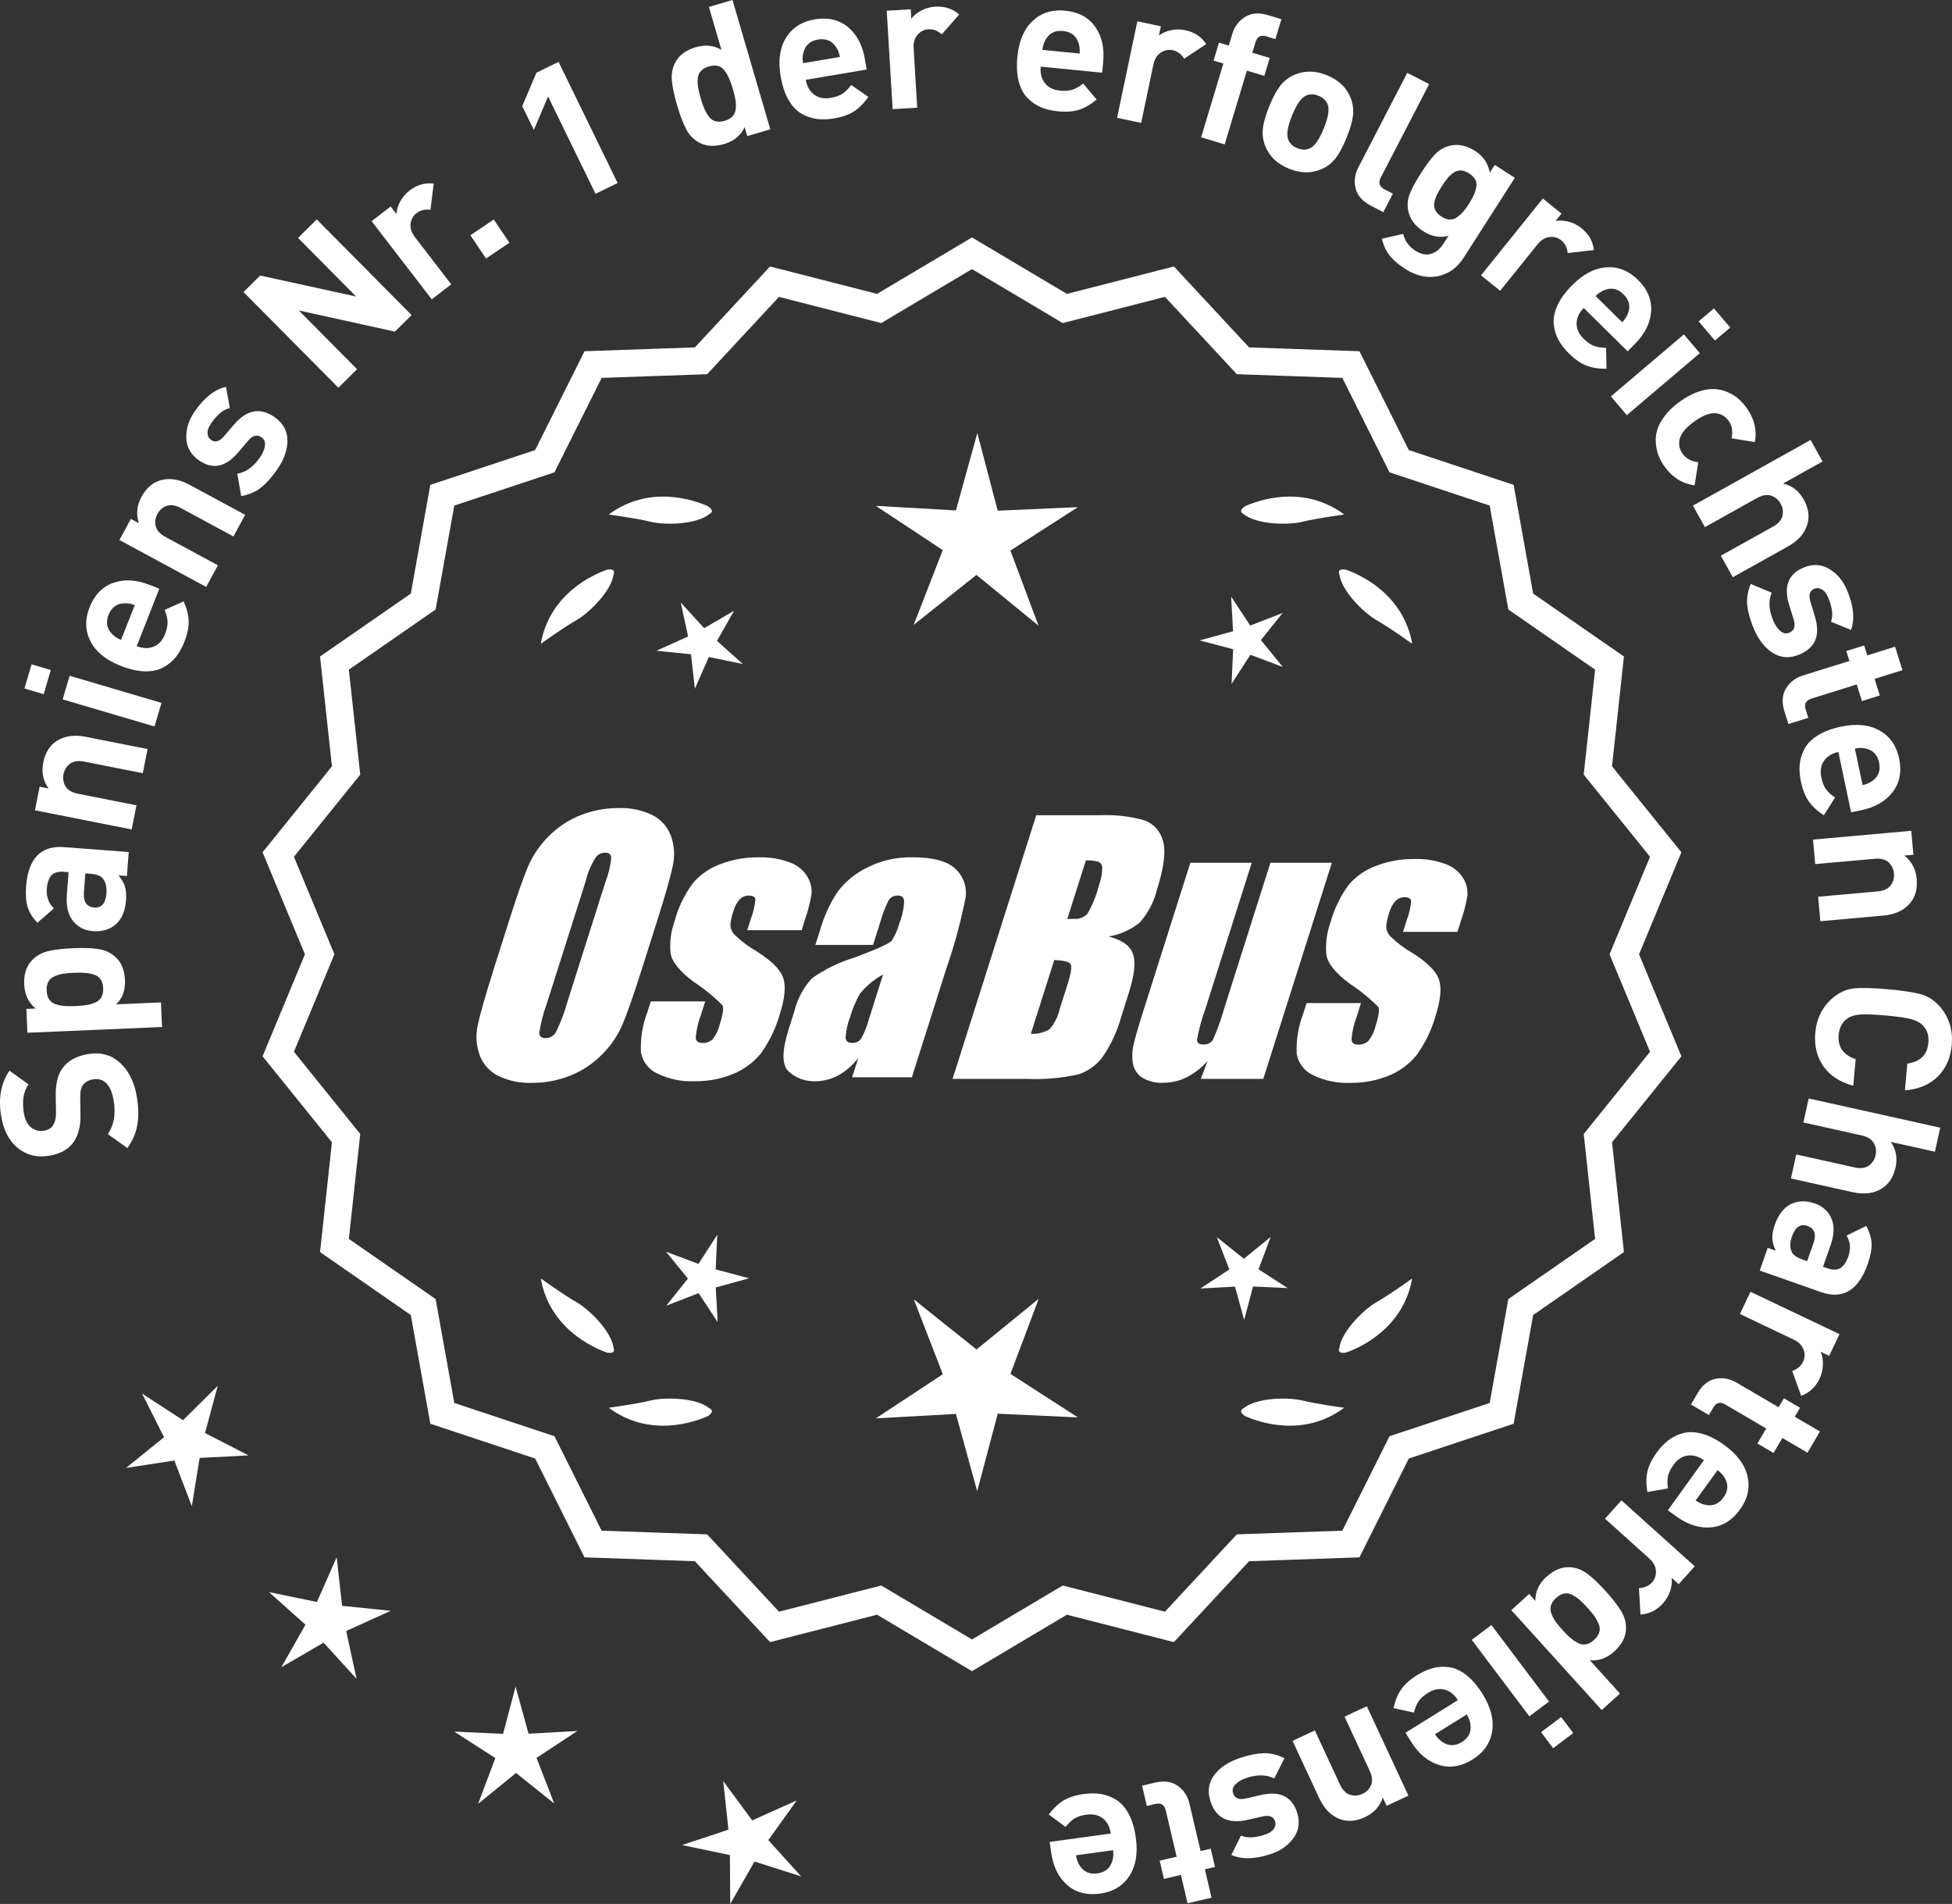 <?xml version="1.0" encoding="UTF-8"?>
<svg xmlns="http://www.w3.org/2000/svg" id="Layer_2" data-name="Layer 2" viewBox="0 0 299.141 291.717">
  <rect x="0" y="0" width="299.141" height="291.717" fill="#333333" stroke="none"/>
  <defs>
    <style>
      .cls-1 {
        stroke: #fff;
        stroke-miterlimit: 10;
        stroke-width: 1.078px;
      }

      .cls-1, .cls-2 {
        fill: #fff;
      }
    </style>
  </defs>
  <g id="Layer_1-2" data-name="Layer 1">
    <g>
      <g>
        <polygon class="cls-2" points="33.366 212.327 28.047 217.6 21.769 213.515 25.14 220.204 19.314 224.912 26.718 223.773 29.395 230.768 30.599 223.375 38.08 222.99 31.421 219.56 33.366 212.327"></polygon>
        <polygon class="cls-2" points="52.426 246.04 51.594 238.596 48.569 245.448 41.232 243.939 46.814 248.933 43.112 255.445 49.586 251.679 54.635 257.213 53.055 249.891 59.877 246.799 52.426 246.04"></polygon>
        <polygon class="cls-2" points="80.999 265.631 79.012 258.409 77.096 265.65 69.614 265.308 75.908 269.367 73.271 276.378 79.076 271.645 84.929 276.321 82.222 269.336 88.477 265.215 80.999 265.631"></polygon>
        <polygon class="cls-2" points="117.741 281.937 122.105 275.849 115.271 278.916 110.83 272.884 111.635 280.331 104.526 282.691 111.857 284.227 111.905 291.717 115.631 285.219 122.769 287.489 117.741 281.937"></polygon>
      </g>
      <path class="cls-1" d="M148.955,255.42l-14.465-8.599-16.302,4.175-11.457-12.326-16.818-.586-7.52-15.055-15.972-5.301-2.974-16.563-13.831-9.586,1.813-16.73-10.57-13.094,6.453-15.542-6.453-15.542,10.57-13.094-1.813-16.73,13.831-9.586,2.974-16.563,15.972-5.301,7.52-15.055,16.818-.586,11.457-12.326,16.302,4.175,14.465-8.599,14.465,8.599,16.302-4.175,11.457,12.326,16.818.586,7.52,15.055,15.972,5.301,2.974,16.563,13.831,9.586-1.813,16.73,10.57,13.094-6.453,15.542,6.453,15.542-10.57,13.094,1.813,16.73-13.831,9.586-2.974,16.563-15.972,5.301-7.52,15.055-16.818.586-11.457,12.326-16.302-4.175-14.465,8.599ZM134.967,243.501l13.988,8.315,13.988-8.315,15.764,4.038,11.079-11.92,16.263-.567,7.272-14.558,15.445-5.126,2.876-16.017,13.375-9.27-1.753-16.179,10.222-12.662-6.24-15.029,6.24-15.029-10.222-12.662,1.753-16.178-13.375-9.27-2.876-16.017-15.445-5.126-7.272-14.558-16.263-.567-11.079-11.92-15.764,4.038-13.988-8.316-13.988,8.316-15.764-4.038-11.079,11.92-16.263.567-7.272,14.558-15.445,5.126-2.876,16.017-13.375,9.27,1.753,16.178-10.222,12.662,6.24,15.029-6.24,15.029,10.222,12.662-1.753,16.179,13.375,9.27,2.876,16.017,15.445,5.126,7.272,14.558,16.263.567,11.079,11.92,15.764-4.038Z"></path>
      <g>
        <polygon class="cls-2" points="109.675 194.494 109.918 189.189 107.04 193.652 102.069 191.782 105.424 195.898 102.109 200.048 107.061 198.129 109.983 202.564 109.689 197.261 114.81 195.853 109.675 194.494"></polygon>
        <polygon class="cls-2" points="159.181 198.993 149.649 206.762 140.043 199.086 144.486 210.552 134.217 217.317 146.495 216.635 149.755 228.491 152.9 216.603 165.184 217.166 154.85 210.502 159.181 198.993"></polygon>
        <polygon class="cls-2" points="192.869 194.477 194.739 189.506 190.623 192.862 186.473 189.546 188.392 194.499 183.957 197.42 189.26 197.126 190.668 202.247 192.027 197.112 197.332 197.355 192.869 194.477"></polygon>
      </g>
      <g>
        <path class="cls-2" d="M190.569,215.77c-.197.099-.32.215-.359.348-.001.002-.003.003-.005.005.001 0.0.002.001.003.001-.063.227.115.505.606.846,2.043.909,8.925,3.375,15.191-1.283,0,0-4.07-.534-6.459-1.115-2.166-.527-6.98-.443-8.977,1.198Z"></path>
        <path class="cls-2" d="M205.233,207.037c0.0.002-0.0.004-0.0.007.001-0.0.002-.001.003-.001.11.208.43.288,1.022.199,2.109-.742,8.805-3.676,10.161-11.365,0,0-3.325,2.407-5.461,3.625-1.936,1.104-5.378,4.471-5.703,7.036-.075.207-.085.376-.022.5Z"></path>
      </g>
      <g>
        <path class="cls-2" d="M108.723,215.77c.197.099.32.215.359.348.001.002.003.003.005.005-.001 0-.002.001-.003.001.063.227-.115.505-.606.846-2.043.909-8.925,3.375-15.191-1.283,0,0,4.07-.534,6.459-1.115,2.166-.527,6.98-.443,8.977,1.198Z"></path>
        <path class="cls-2" d="M94.059,207.037c-0.0.002 0.0.004 0.0.007-.001-0-.002-.001-.003-.001-.11.208-.43.288-1.022.199-2.109-.742-8.805-3.676-10.161-11.365,0,0,3.325,2.407,5.461,3.625,1.936,1.104,5.378,4.471,5.703,7.036.075.207.085.376.022.5Z"></path>
      </g>
      <g>
        <path class="cls-2" d="M108.723,78.754c.197-.099.32-.215.359-.348.001-.002.003-.003.005-.005-.001-0-.002-.001-.003-.001.063-.227-.115-.505-.606-.846-2.043-.909-8.925-3.375-15.191,1.283,0,0,4.07.534,6.459,1.115,2.166.527,6.98.443,8.977-1.198Z"></path>
        <path class="cls-2" d="M94.059,87.487c-0-.002 0-.004 0-.007-.001 0-.002.001-.003.001-.11-.208-.43-.288-1.022-.199-2.109.742-8.805,3.676-10.161,11.365,0,0,3.325-2.407,5.461-3.625,1.936-1.104,5.378-4.471,5.703-7.036.075-.207.085-.376.022-.5Z"></path>
      </g>
      <g>
        <path class="cls-2" d="M190.569,78.754c-.197-.099-.32-.215-.359-.348-.001-.002-.003-.003-.005-.005.001-0.0.002-.001.003-.001-.063-.227.115-.505.606-.846,2.043-.909,8.925-3.375,15.191,1.283,0,0-4.07.534-6.459,1.115-2.166.527-6.98.443-8.977-1.198Z"></path>
        <path class="cls-2" d="M205.233,87.487c0-.002-0-.004-0-.007.001 0.0.002.001.003.001.11-.208.43-.288,1.022-.199,2.109.742,8.805,3.676,10.161,11.365,0,0-3.325-2.407-5.461-3.625-1.936-1.104-5.378-4.471-5.703-7.036-.075-.207-.085-.376-.022-.5Z"></path>
      </g>
      <g id="Group_4" data-name="Group 4">
        <g id="Group_1" data-name="Group 1">
          <path id="Path_1" data-name="Path 1" class="cls-2" d="M98.413,148.314c-1.287,4.058-2.289,6.932-3.006,8.623-.743,1.73-1.811,3.301-3.145,4.628-1.374,1.392-3.018,2.488-4.831,3.221-1.89.759-3.911,1.14-5.947,1.123-1.762.067-3.514-.296-5.104-1.059-1.333-.652-2.362-1.794-2.872-3.188-.534-1.48-.633-3.081-.285-4.615.343-1.661,1.174-4.572,2.493-8.734l2.193-6.911c1.287-4.058,2.289-6.932,3.006-8.623.743-1.73,1.811-3.301,3.145-4.628,1.374-1.392,3.018-2.488,4.831-3.221,1.89-.757,3.911-1.138,5.947-1.12,1.762-.067,3.514.296,5.104,1.059,1.332.654,2.36,1.796,2.872,3.189.534,1.48.633,3.082.285,4.616-.343,1.661-1.173,4.571-2.492,8.731l-2.194,6.909ZM92.822,135.039c.442-1.159.728-2.373.849-3.608-.025-.526-.342-.786-.951-.786-.528.006-1.028.236-1.375.634-.738,1.153-1.278,2.422-1.598,3.754l-5.99,18.863c-.521,1.405-.892,2.861-1.11,4.343,0,.552.337.824.98.824.663-.002,1.272-.367,1.586-.951.708-1.449,1.281-2.96,1.712-4.514l5.891-18.565.005.005Z"></path>
          <path id="Path_2" data-name="Path 2" class="cls-2" d="M122.849,142.521h-8.337l.571-1.795c.36-.932.588-1.91.678-2.904-.032-.406-.374-.609-1.027-.609-.511-.005-1.002.199-1.36.563-.44.48-.76,1.059-.932,1.687-.261.721-.434,1.471-.516,2.234.027.588.273,1.145.692,1.559.987.957,2.09,1.787,3.283,2.47,2.283,1.433,3.65,2.78,4.102,4.039.45,1.262.298,3.1-.469,5.516-.606,2.188-1.593,4.253-2.916,6.099-1.134,1.403-2.607,2.494-4.28,3.17-1.866.76-3.866,1.137-5.881,1.11-1.989.089-3.969-.323-5.758-1.198-1.308-.611-2.234-1.824-2.479-3.246-.096-2.11.247-4.217,1.008-6.188l.507-1.598h8.334l-.665,2.097c-.426,1.113-.691,2.281-.786,3.469.038.533.375.799.995.799.573.035,1.136-.159,1.566-.539.535-.66.914-1.431,1.11-2.258.501-1.579.646-2.568.436-2.968-1.324-1.328-2.782-2.516-4.35-3.545-2.238-1.661-3.445-3.17-3.62-4.527-.144-1.635.068-3.281.622-4.825.569-2.111,1.53-4.096,2.831-5.852,1.142-1.318,2.605-2.319,4.247-2.904,1.841-.694,3.795-1.04,5.763-1.02,1.695-.065,3.385.22,4.965.837,1.093.416,2.01,1.195,2.597,2.206.446.77.652,1.655.589,2.543-.197,1.246-.505,2.473-.919,3.665l-.603,1.927v-.013Z"></path>
          <path id="Path_3" data-name="Path 3" class="cls-2" d="M133.787,144.773h-8.832l.704-2.219c.594-2.102,1.506-4.101,2.703-5.929,1.19-1.558,2.727-2.818,4.489-3.678,2.159-1.102,4.557-1.651,6.981-1.598,3.183,0,5.391.602,6.626,1.807,1.207,1.138,1.77,2.801,1.503,4.439-.732,3.678-1.717,7.301-2.948,10.842l-5.275,16.619h-9.151l.939-2.948c-.833,1.085-1.877,1.991-3.069,2.663-1.084.587-2.299.892-3.532.888-1.495.057-2.952-.476-4.058-1.483-1.059-.989-1.059-3.155,0-6.499l.863-2.723c.457-1.89,1.387-3.633,2.701-5.066,1.961-1.384,4.13-2.445,6.425-3.145,3.5-1.3,5.432-2.171,5.795-2.614.543-.846.947-1.772,1.198-2.745.429-1.076.669-2.218.71-3.376-.029-.466-.43-.82-.895-.792-.018.001-.037.003-.055.005-.549-.041-1.079.21-1.395.66-.559,1.094-1.001,2.244-1.319,3.43l-1.105,3.462ZM135.331,149.312c-1.375.739-2.587,1.749-3.563,2.968-.617,1.087-1.105,2.242-1.452,3.442-.417,1.06-.665,2.179-.735,3.316.057.494.387.748,1.008.748.515.039,1.016-.18,1.337-.584.548-.968.966-2.005,1.243-3.082l2.162-6.809Z"></path>
        </g>
        <g id="Group_3" data-name="Group 3">
          <path id="Path_7" data-name="Path 7" class="cls-2" d="M158.794,124.907h9.778c2.286-.102,4.574.159,6.778.773,1.417.502,2.491,1.676,2.866,3.132.482,1.573.169,4.102-.939,7.589-.458,1.832-1.352,3.527-2.606,4.939-1.376,1.117-3.019,1.855-4.768,2.143,2.092.552,3.341,1.458,3.747,2.732s.191,3.227-.647,5.852l-1.186,3.747c-.599,2.16-1.543,4.209-2.797,6.068-.911,1.247-2.181,2.187-3.64,2.694-2.64.61-5.352.853-8.059.723h-11.338l12.82-40.394h-.012ZM161.565,147.091l-3.594,11.305c1.003.055,2-.187,2.866-.697.763-.878,1.295-1.933,1.548-3.069l1.198-3.766c.552-1.731.712-2.779.481-3.145-.229-.368-1.059-.571-2.505-.622l.005-.007ZM166.409,131.822l-2.847,8.985c.425-.019.755-.025.989-.025.773.074,1.538-.207,2.08-.762.796-1.36,1.394-2.827,1.775-4.356.325-.849.501-1.747.519-2.656.007-.396-.201-.766-.545-.964-.638-.177-1.299-.25-1.96-.218l-.012-.003Z"></path>
          <path id="Path_8" data-name="Path 8" class="cls-2" d="M204.104,132.193l-10.506,33.107h-9.574l1.034-2.752c-.9,1.034-1.989,1.886-3.208,2.511-1.107.552-2.327.839-3.563.837-1.145.071-2.284-.208-3.267-.799-.732-.487-1.233-1.252-1.389-2.118-.163-.914-.146-1.851.051-2.759.197-.957.742-2.86,1.649-5.7l7.089-22.332h9.409l-7.152,22.528c-.542,1.492-.956,3.028-1.236,4.59,0,.481.317.723.97.723.596.053,1.171-.237,1.483-.748.687-1.562,1.264-3.17,1.725-4.812l7.07-22.28h9.409l.005.004Z"></path>
          <path id="Path_9" data-name="Path 9" class="cls-2" d="M223.346,142.775h-8.338l.571-1.795c.36-.932.588-1.91.678-2.904-.032-.406-.374-.609-1.027-.609-.511-.004-1.001.199-1.359.563-.44.48-.76,1.059-.932,1.687-.26.721-.432,1.47-.514,2.231.027.588.273,1.145.692,1.559.986.958,2.089,1.788,3.281,2.472,2.283,1.433,3.65,2.78,4.102,4.039.45,1.262.298,3.1-.469,5.516-.606,2.188-1.593,4.253-2.916,6.099-1.134,1.403-2.607,2.494-4.28,3.17-1.866.76-3.866,1.137-5.881,1.11-1.989.089-3.969-.323-5.758-1.198-1.308-.611-2.234-1.824-2.479-3.246-.096-2.11.247-4.217,1.008-6.188l.507-1.598h8.338l-.665,2.099c-.426,1.113-.691,2.281-.786,3.469.038.533.375.799.995.799.573.035,1.136-.159,1.566-.539.535-.66.914-1.431,1.11-2.258.501-1.579.646-2.568.436-2.968-1.324-1.328-2.782-2.516-4.35-3.545-2.238-1.661-3.445-3.17-3.62-4.527-.144-1.635.068-3.281.622-4.825.569-2.111,1.53-4.096,2.831-5.852,1.142-1.318,2.605-2.319,4.247-2.904,1.841-.694,3.795-1.04,5.763-1.02,1.695-.065,3.385.22,4.965.837,1.096.414,2.016,1.194,2.606,2.206.446.77.652,1.655.589,2.543-.197,1.246-.505,2.473-.919,3.665l-.609,1.921-.007-.009Z"></path>
        </g>
      </g>
      <g>
        <path class="cls-2" d="M13.524,161.498c1.926-.322,3.555.131,4.887,1.358,1.332,1.229,2.184,2.948,2.553,5.16.271,1.621.301,3.057.088,4.308-.212,1.251-.723,2.443-1.533,3.578l-3.004-2.144c.952-1.335,1.252-3.062.897-5.178-.197-1.183-.566-2.047-1.108-2.594-.543-.546-1.224-.751-2.044-.614-.705.118-1.233.423-1.582.912-.283.42-.41,1.068-.381,1.945l.034,2.493c.039,1.758-.303,3.167-1.028,4.229-.791,1.132-2.044,1.841-3.76,2.128-1.85.309-3.449-.08-4.797-1.169-1.348-1.087-2.204-2.719-2.567-4.893-.459-2.746-.034-5.07,1.274-6.976l2.909,2.102c-.773,1.109-1.01,2.579-.703,4.41.169,1.011.54,1.743,1.117,2.195.575.452,1.234.616,1.979.492.61-.102,1.064-.374,1.362-.815.328-.506.48-1.168.462-1.988l-.034-2.494c-.042-1.776.274-3.162.952-4.157.797-1.211,2.14-1.975,4.027-2.29Z"></path>
        <path class="cls-2" d="M11.194,145.278c1.564-.066,2.854-.024,3.866.126s1.871.539,2.575,1.167c.945.83,1.45,2.028,1.518,3.593.066,1.564-.384,2.803-1.351,3.715l6.865-.293.162,3.767-20.63.88-.155-3.65,1.42-.061c-1.103-.901-1.688-2.135-1.755-3.699-.067-1.564.336-2.801,1.205-3.709.648-.685,1.472-1.146,2.467-1.382.996-.235,2.268-.387,3.812-.453ZM13.082,149.059c-.456-.039-1.031-.043-1.727-.014-.696.029-1.27.083-1.721.16-.451.078-.886.208-1.304.39-.418.183-.725.457-.923.823-.197.366-.284.82-.262,1.361.023.541.149.985.377,1.333.228.349.558.596.99.741.431.146.875.238,1.332.277.456.039,1.031.043,1.728.014.695-.03,1.269-.083,1.721-.16.451-.078.891-.208,1.317-.391.428-.182.74-.457.937-.823.198-.366.285-.82.263-1.361-.024-.54-.148-.985-.377-1.333-.228-.349-.562-.596-1.004-.741-.441-.146-.891-.238-1.348-.276Z"></path>
        <path class="cls-2" d="M19.728,130.546l-.278,3.673-1.301-.1c.481.561.812,1.124.992,1.689.18.566.238,1.273.174,2.122-.127,1.677-.667,2.926-1.621,3.745-.931.764-2.09,1.093-3.478.987-1.271-.097-2.284-.618-3.037-1.567-.753-.948-1.063-2.271-.936-3.968l.266-3.499-.753-.057c-.828-.063-1.447.113-1.857.528-.409.415-.651,1.113-.726,2.097-.09,1.176.271,2.173,1.081,2.99l-2.521,2.194c-.754-.794-1.255-1.603-1.503-2.426-.247-.823-.324-1.872-.228-3.144.323-4.28,2.26-6.286,5.807-6.018l9.918.751ZM13.892,133.885l-.811-.062-.217,2.863c-.111,1.484.41,2.271,1.567,2.357,1.138.087,1.764-.632,1.879-2.155.074-.983-.11-1.743-.555-2.281-.298-.41-.92-.651-1.864-.723Z"></path>
        <path class="cls-2" d="M22.615,114.768l-.732,3.697-8.96-1.773c-.931-.185-1.66-.077-2.192.319-.532.397-.864.929-.995,1.592-.135.683-.032,1.31.309,1.879.34.57.975.947,1.904,1.131l8.962,1.774-.733,3.698-14.821-2.935.716-3.612,1.365.271c-.833-1.17-1.101-2.505-.805-4.003.29-1.46.958-2.54,2.002-3.24,1.204-.806,2.707-1.03,4.508-.674l9.474,1.876Z"></path>
        <path class="cls-2" d="M7.787,102.659l-1.092,3.699-2.948-.87,1.092-3.699,2.948.87ZM24.745,107.694l-1.067,3.616-14.073-4.154,1.066-3.615,14.074,4.153Z"></path>
        <path class="cls-2" d="M24.417,90.201l-3.466,8.795c.936.369,1.797.397,2.586.084.788-.312,1.373-.955,1.756-1.926.283-.719.413-1.35.387-1.89-.025-.54-.178-1.145-.453-1.815l2.917-1.312c.476,1.061.731,2.061.767,2.999s-.185,2.011-.66,3.215c-.354.9-.787,1.669-1.299,2.31-.512.64-1.153,1.172-1.923,1.596s-1.712.624-2.824.601c-1.112-.022-2.354-.304-3.721-.843-2.248-.886-3.786-2.136-4.615-3.751-.827-1.615-.877-3.349-.147-5.202.759-1.924,1.976-3.18,3.652-3.766,1.674-.587,3.528-.479,5.561.321l1.483.585ZM20.656,92.708c-.619-.223-1.165-.313-1.639-.271-1.142.049-1.937.64-2.382,1.772-.446,1.134-.27,2.107.531,2.922.317.354.779.66,1.383.919l2.106-5.342Z"></path>
        <path class="cls-2" d="M37.566,78.88l-1.792,3.316-8.036-4.344c-.833-.45-1.562-.563-2.188-.342s-1.1.631-1.421,1.226c-.332.613-.418,1.241-.262,1.887.157.646.652,1.193,1.485,1.644l8.037,4.343-1.793,3.317-13.292-7.185,1.75-3.24,1.226.662c-.449-1.363-.312-2.717.414-4.061.709-1.31,1.665-2.145,2.871-2.504,1.389-.414,2.89-.185,4.506.688l8.495,4.592Z"></path>
        <path class="cls-2" d="M42.072,63.909c1.314.92,1.974,2.111,1.976,3.575.003,1.465-.533,2.966-1.607,4.502-.798,1.141-1.604,2.041-2.417,2.698-.813.658-1.832,1.103-3.055,1.332l-.607-3.433c1.309-.218,2.466-1.047,3.475-2.489.421-.603.674-1.192.759-1.77.086-.577-.087-1.016-.515-1.314-.681-.476-1.366-.306-2.054.51l-1.587,1.863c-1.898,2.211-3.887,2.591-5.962,1.14-1.236-.864-1.879-2.004-1.928-3.418s.392-2.787,1.322-4.118c1.473-2.106,3.059-3.346,4.757-3.716l.596,3.247c-.987.23-1.935.995-2.843,2.294-.41.587-.602,1.107-.578,1.561.025.454.204.797.537,1.029.617.432,1.273.254,1.966-.535l1.553-1.816c1.956-2.289,4.025-2.67,6.213-1.142Z"></path>
        <path class="cls-2" d="M63.078,48.277l-2.553,2.532-14.731-3.239,8.925,8.998-2.862,2.838-14.54-14.659,2.554-2.532,14.709,3.218-8.903-8.978,2.862-2.838,14.54,14.66Z"></path>
        <path class="cls-2" d="M66.466,28.137l-.502,4.009c-.84-.109-1.552.061-2.134.508-.505.39-.806.926-.902,1.609-.096.684.128,1.378.67,2.083l5.553,7.217-2.986,2.299-9.215-11.974,2.919-2.247.884,1.15c.023-.604.214-1.237.568-1.901.355-.663.839-1.231,1.452-1.703,1.133-.872,2.365-1.222,3.693-1.05Z"></path>
        <path class="cls-2" d="M78.066,37.19l-3.582,2.416-2.399-3.559,3.582-2.416,2.399,3.559Z"></path>
        <path class="cls-2" d="M94.651,28.041l-3.389,1.652-7.271-14.91-2.178,5.127-1.78-3.649,2.18-5.127,3.389-1.652,9.049,18.56Z"></path>
        <path class="cls-2" d="M118.05,19.817l-3.535,1.034-.398-1.364c-.61,1.287-1.657,2.147-3.143,2.581-1.521.445-2.827.354-3.918-.273-.821-.465-1.465-1.152-1.933-2.063-.469-.91-.922-2.117-1.36-3.62-.436-1.484-.701-2.736-.797-3.756-.097-1.019.074-1.945.516-2.779.58-1.116,1.622-1.895,3.124-2.334,1.484-.435,2.804-.297,3.958.413l-1.929-6.597,3.617-1.059,5.798,19.817ZM112.307,13.611c-.396-1.354-.86-2.336-1.392-2.947-.53-.609-1.297-.769-2.298-.476-.52.152-.922.381-1.205.685-.284.306-.445.686-.483,1.139-.038.455-.021.908.051,1.36s.205,1.013.4,1.681c.196.668.385,1.212.568,1.632.184.419.415.814.694,1.187.279.371.621.609,1.024.713s.865.079,1.385-.073c.519-.151.92-.38,1.204-.685.283-.305.449-.686.496-1.143.049-.457.033-.921-.044-1.392s-.211-1.031-.401-1.681Z"></path>
        <path class="cls-2" d="M132.81,10.655l-9.322,1.571c.167.991.588,1.743,1.263,2.257.675.515,1.527.684,2.556.511.763-.129,1.368-.344,1.817-.645s.891-.743,1.321-1.326l2.63,1.822c-.663.954-1.387,1.689-2.172,2.203-.786.516-1.818.881-3.095,1.096-.954.16-1.836.187-2.648.078-.812-.107-1.599-.382-2.359-.822s-1.418-1.144-1.973-2.108c-.555-.966-.954-2.173-1.198-3.622-.401-2.383-.124-4.346.831-5.889s2.414-2.48,4.379-2.812c2.039-.344,3.743.051,5.111,1.183,1.366,1.133,2.231,2.775,2.595,4.93l.265,1.573ZM128.72,8.727c-.129-.645-.332-1.159-.612-1.543-.632-.953-1.547-1.328-2.749-1.125-1.201.202-1.942.856-2.228,1.963-.139.455-.163,1.008-.073,1.659l5.662-.954Z"></path>
        <path class="cls-2" d="M146.993,2.223l-2.664,3.037c-.636-.562-1.318-.822-2.051-.777-.638.038-1.188.313-1.65.825-.464.513-.669,1.212-.614,2.1l.547,9.09-3.764.227-.907-15.082,3.676-.222.087,1.448c.359-.486.871-.905,1.537-1.255s1.386-.549,2.158-.595c1.428-.086,2.643.315,3.646,1.204Z"></path>
        <path class="cls-2" d="M168.899,11.139l-9.409-.928c-.098,1.001.111,1.838.628,2.51.517.673,1.294,1.061,2.333,1.162.769.076,1.41.028,1.923-.145.513-.174,1.054-.484,1.622-.934l2.062,2.447c-.89.748-1.781,1.267-2.676,1.558-.893.29-1.983.372-3.271.245-.963-.095-1.821-.301-2.576-.618-.757-.317-1.444-.788-2.062-1.412-.619-.624-1.068-1.476-1.351-2.552-.283-1.077-.352-2.347-.208-3.809.236-2.405,1.02-4.228,2.346-5.466,1.326-1.239,2.98-1.761,4.963-1.565,2.059.203,3.6,1.03,4.621,2.48,1.023,1.451,1.428,3.264,1.213,5.438l-.156,1.588ZM165.457,8.206c.045-.656-.018-1.206-.187-1.65-.359-1.085-1.146-1.687-2.356-1.806-1.214-.12-2.101.317-2.665,1.311-.254.402-.422.93-.505,1.582l5.713.563Z"></path>
        <path class="cls-2" d="M184.852,6.756l-3.371,2.227c-.465-.71-1.055-1.141-1.774-1.291-.624-.131-1.227-.011-1.81.36-.581.372-.963.993-1.146,1.863l-1.871,8.912-3.688-.774,3.104-14.787,3.605.757-.299,1.419c.474-.374,1.078-.643,1.814-.805.734-.161,1.48-.163,2.237-.004,1.399.294,2.466,1.002,3.199,2.123Z"></path>
        <path class="cls-2" d="M193.751,11.628l-2.666-.804-3.408,11.3-3.607-1.088,3.406-11.301-1.499-.452.828-2.748,1.501.452.543-1.806c.341-1.128.995-1.991,1.962-2.588.968-.597,2.137-.689,3.507-.275l2.055.619-.922,3.054-1.415-.427c-.834-.251-1.381.059-1.644.929l-.479,1.582,2.667.804-.829,2.749Z"></path>
        <path class="cls-2" d="M206.369,21.076c-.543,1.344-1.097,2.387-1.658,3.13-.562.742-1.273,1.304-2.137,1.685-1.576.696-3.259.682-5.052-.044-1.773-.719-2.984-1.876-3.63-3.474-.349-.892-.466-1.799-.353-2.723.113-.925.438-2.049.976-3.375s1.085-2.356,1.644-3.09c.557-.733,1.271-1.3,2.143-1.698,1.575-.696,3.25-.686,5.023.033,1.828.74,3.047,1.901,3.658,3.483.348.892.466,1.796.357,2.711-.111.915-.434,2.035-.972,3.361ZM202.876,19.66c.703-1.737.892-2.975.565-3.713-.246-.579-.709-1.007-1.39-1.282-.662-.269-1.285-.28-1.863-.035-.748.303-1.474,1.322-2.179,3.061-.711,1.756-.902,3.003-.575,3.74.244.579.699,1.003,1.361,1.271.682.275,1.311.291,1.891.046.748-.303,1.477-1.331,2.189-3.088Z"></path>
        <path class="cls-2" d="M211.99,32.507l-1.905-.986c-1.288-.667-2.066-1.549-2.335-2.646-.271-1.098-.135-2.17.408-3.218l7.506-14.498,3.348,1.733-7.399,14.292c-.418.808-.232,1.415.557,1.824l1.289.666-1.468,2.833Z"></path>
        <path class="cls-2" d="M224.297,39.497c-.991,1.546-2.311,2.485-3.959,2.819-1.648.333-3.318-.043-5.012-1.127-1.01-.646-1.794-1.321-2.354-2.024-.561-.703-.959-1.567-1.198-2.593l3.261-.735c.25,1.079.872,1.937,1.864,2.572.88.563,1.691.722,2.435.475.744-.247,1.351-.736,1.819-1.47l.829-1.294c-1.308.356-2.588.134-3.842-.67-1.271-.813-2.039-1.834-2.309-3.062-.198-.908-.133-1.79.198-2.646.329-.856.912-1.935,1.746-3.237s1.567-2.279,2.203-2.929c.634-.649,1.405-1.074,2.313-1.272,1.228-.27,2.486.008,3.772.832,1.253.803,2,1.912,2.241,3.329l.766-1.196,3.076,1.971-7.852,12.259ZM225.126,31.212c.658-1.025,1.035-1.92,1.134-2.684s-.275-1.416-1.121-1.958c-.456-.292-.882-.444-1.275-.455-.395-.012-.771.108-1.128.362-.357.253-.667.537-.926.854-.26.315-.545.718-.859,1.206-.312.488-.558.916-.736,1.284-.178.368-.312.765-.4,1.19-.089.425-.045.821.134,1.188.18.367.496.696.953.988.454.292.887.443,1.294.451.408.009.786-.116,1.136-.375.349-.258.658-.543.926-.854.269-.311.558-.71.87-1.198Z"></path>
        <path class="cls-2" d="M244.261,38.315l-4.014.455c-.092-.842-.424-1.494-.996-1.954-.496-.4-1.09-.566-1.775-.499-.688.067-1.311.447-1.868,1.141l-5.709,7.094-2.937-2.363,9.473-11.771,2.869,2.309-.909,1.129c.592-.118,1.252-.083,1.981.105.728.189,1.394.526,1.997,1.012,1.113.896,1.743,2.012,1.888,3.343Z"></path>
        <path class="cls-2" d="M249.434,53.826l-6.73-6.639c-.706.716-1.069,1.498-1.091,2.346-.022.848.339,1.638,1.083,2.371.55.543,1.079.908,1.586,1.096.508.188,1.123.287,1.848.295l.063,3.199c-1.162.021-2.182-.136-3.059-.472-.877-.335-1.777-.958-2.698-1.867-.689-.679-1.228-1.38-1.615-2.101-.389-.723-.626-1.521-.715-2.395-.088-.875.098-1.819.555-2.834.458-1.016,1.203-2.045,2.235-3.092,1.695-1.721,3.449-2.646,5.261-2.774,1.81-.129,3.425.506,4.842,1.904,1.473,1.452,2.15,3.064,2.034,4.836-.118,1.771-.944,3.435-2.478,4.99l-1.121,1.136ZM248.604,49.382c.448-.481.746-.948.893-1.401.403-1.068.171-2.031-.697-2.886-.867-.855-1.832-1.074-2.896-.657-.451.154-.913.458-1.389.912l4.089,4.032Z"></path>
        <path class="cls-2" d="M249.308,63.607l-2.44-2.873,11.186-9.499,2.439,2.874-11.185,9.498ZM262.81,52.179l-2.496-2.939,2.343-1.99,2.497,2.94-2.344,1.989Z"></path>
        <path class="cls-2" d="M259.69,74.368c-1.881-.268-3.408-1.219-4.581-2.852-.371-.519-.673-1.063-.905-1.635-.231-.571-.38-1.208-.444-1.912-.063-.703.005-1.401.209-2.096.204-.693.598-1.423,1.181-2.186.582-.763,1.354-1.488,2.312-2.177.957-.688,1.891-1.186,2.8-1.493.91-.308,1.722-.444,2.437-.41s1.399.192,2.052.473c.655.28,1.211.625,1.671,1.032.459.408.875.871,1.247,1.39,1.184,1.649,1.603,3.395,1.259,5.236l-3.562-.585c.216-1.06.064-1.95-.454-2.673s-1.203-1.112-2.053-1.168c-.892-.05-1.958.371-3.199,1.262-1.257.901-2.005,1.783-2.242,2.645-.218.823-.067,1.596.451,2.318.519.722,1.313,1.151,2.386,1.285l-.562,3.545Z"></path>
        <path class="cls-2" d="M265.551,88.436l-1.837-3.292,7.979-4.449c.827-.462,1.314-1.016,1.463-1.663.148-.646.058-1.266-.271-1.857-.339-.607-.823-1.019-1.452-1.232-.628-.214-1.355-.09-2.182.371l-7.979,4.449-1.837-3.293,18.034-10.057,1.836,3.293-6.053,3.376c1.373.318,2.427,1.137,3.161,2.454.726,1.3.915,2.555.571,3.765-.395,1.394-1.396,2.538-2.999,3.433l-8.434,4.703Z"></path>
        <path class="cls-2" d="M275.747,100.288c-1.483.614-2.842.528-4.078-.258-1.235-.786-2.212-2.045-2.929-3.777-.533-1.286-.857-2.449-.974-3.489-.117-1.039.057-2.137.521-3.291l3.221,1.334c-.521,1.221-.444,2.643.229,4.269.281.679.643,1.209,1.082,1.592.441.383.903.474,1.386.274.768-.318.993-.987.676-2.007l-.718-2.339c-.841-2.791-.092-4.67,2.248-5.639,1.393-.577,2.698-.506,3.918.214,1.219.72,2.139,1.829,2.76,3.329.983,2.376,1.175,4.379.574,6.01l-3.059-1.245c.337-.956.202-2.166-.404-3.631-.274-.661-.609-1.103-1.005-1.326s-.781-.257-1.156-.102c-.697.288-.898.938-.606,1.946l.695,2.285c.878,2.88.085,4.83-2.38,5.851Z"></path>
        <path class="cls-2" d="M274.073,110.933l-.615-1.966c-.426-1.365-.345-2.53.246-3.494.589-.964,1.448-1.622,2.573-1.974l7.143-2.23-.477-1.522,2.74-.856.476,1.522,4.264-1.332,1.124,3.6-4.264,1.331.795,2.547-2.74.856-.795-2.547-6.92,2.161c-.867.271-1.172.821-.912,1.652l.407,1.301-3.045.951Z"></path>
        <path class="cls-2" d="M283.68,124.467l-1.951-9.251c-.983.208-1.718.659-2.204,1.354s-.62,1.554-.405,2.575c.159.757.398,1.354.719,1.79.319.437.778.858,1.379,1.265l-1.713,2.703c-.98-.623-1.744-1.317-2.291-2.081-.546-.764-.954-1.779-1.222-3.047-.198-.946-.262-1.826-.187-2.643s.315-1.613.726-2.391c.409-.778,1.084-1.464,2.025-2.058.943-.595,2.132-1.042,3.569-1.346,2.364-.499,4.338-.303,5.919.589s2.577,2.312,2.987,4.26c.428,2.024.104,3.742-.972,5.154-1.075,1.413-2.682,2.345-4.819,2.796l-1.561.329ZM285.439,120.302c.64-.154,1.146-.38,1.518-.676.927-.669,1.263-1.601,1.012-2.792-.252-1.191-.936-1.906-2.053-2.146-.46-.12-1.015-.122-1.661-.005l1.185,5.618Z"></path>
        <path class="cls-2" d="M278.963,141.146l-.336-3.755,9.099-.813c.943-.084,1.614-.392,2.015-.922.398-.53.567-1.134.508-1.807-.062-.693-.336-1.266-.823-1.718-.487-.451-1.202-.635-2.146-.551l-9.1.813-.335-3.755,15.05-1.345.328,3.668-1.388.124c1.128.89,1.761,2.095,1.896,3.615.133,1.483-.204,2.707-1.011,3.672-.93,1.111-2.31,1.75-4.14,1.913l-9.617.859Z"></path>
        <path class="cls-2" d="M284.013,166.351c-2.066-.554-3.597-1.556-4.593-3.003-.996-1.449-1.405-3.154-1.23-5.119.198-2.195,1.086-3.969,2.662-5.322,1.028-.858,2.116-1.349,3.262-1.469,1.146-.12,2.885-.076,5.215.134,2.33.209,4.048.475,5.155.797,1.106.322,2.088.998,2.947,2.026,1.312,1.612,1.869,3.517,1.671,5.711-.176,1.965-.884,3.57-2.12,4.818-1.238,1.247-2.924,1.96-5.055,2.138l.368-4.102c1.986-.288,3.062-1.347,3.226-3.176.099-1.097-.181-1.986-.838-2.667-.409-.425-.986-.743-1.733-.955-.749-.213-2.075-.405-3.981-.576-1.907-.171-3.246-.219-4.02-.143s-1.399.287-1.877.633c-.768.552-1.201,1.377-1.3,2.475-.165,1.848.703,3.091,2.607,3.728l-.366,4.072Z"></path>
        <path class="cls-2" d="M274.46,180.561l.817-3.68,8.918,1.98c.924.206,1.658.116,2.198-.269.541-.385.886-.908,1.032-1.568.15-.679.062-1.308-.265-1.886-.328-.578-.953-.969-1.879-1.175l-8.916-1.981.817-3.68,20.156,4.479-.817,3.68-6.767-1.503c.813,1.15,1.059,2.463.73,3.935-.322,1.453-1.016,2.518-2.076,3.193-1.223.777-2.73.968-4.522.569l-9.428-2.095Z"></path>
        <path class="cls-2" d="M269.674,194.668l1.222-3.475,1.231.433c-.319-.665-.493-1.295-.521-1.889-.027-.593.101-1.291.384-2.094.557-1.587,1.402-2.653,2.536-3.196,1.096-.496,2.301-.514,3.615-.052,1.203.423,2.045,1.19,2.525,2.302s.438,2.47-.126,4.074l-1.164,3.311.712.25c.785.275,1.429.267,1.932-.028.503-.294.918-.906,1.246-1.837.391-1.112.3-2.169-.271-3.168l3.006-1.465c.521.962.796,1.873.822,2.732.024.859-.173,1.891-.596,3.095-1.423,4.05-3.813,5.484-7.169,4.305l-9.385-3.298ZM276.178,192.957l.766.27.952-2.709c.493-1.404.192-2.299-.901-2.684-1.077-.378-1.868.153-2.374,1.595-.327.931-.347,1.712-.057,2.347.182.474.72.868,1.614,1.182Z"></path>
        <path class="cls-2" d="M276.025,213.854l-1.371-3.8c.799-.283,1.356-.757,1.671-1.42.274-.576.3-1.191.075-1.844-.226-.653-.739-1.171-1.542-1.553l-8.222-3.912,1.619-3.404,13.644,6.491-1.583,3.326-1.31-.623c.253.548.373,1.198.356,1.952-.016.752-.189,1.478-.521,2.176-.615,1.292-1.554,2.162-2.816,2.61Z"></path>
        <path class="cls-2" d="M259.135,215.198l1.041-1.776c.725-1.234,1.641-1.957,2.751-2.169s2.175-.019,3.191.577l6.454,3.785.808-1.375,2.476,1.452-.806,1.376,3.852,2.259-1.907,3.252-3.852-2.259-1.351,2.301-2.476-1.452,1.349-2.302-6.254-3.667c-.783-.46-1.395-.314-1.836.437l-.688,1.175-2.752-1.613Z"></path>
        <path class="cls-2" d="M255.59,231.396l5.534-7.664c-.815-.589-1.643-.829-2.484-.721-.841.107-1.567.585-2.179,1.432-.452.627-.733,1.205-.841,1.735-.109.529-.112,1.153-.011,1.871l-3.15.55c-.198-1.146-.199-2.177-.002-3.095.198-.919.677-1.902,1.435-2.952.566-.784,1.177-1.423,1.831-1.916s1.407-.851,2.257-1.07c.852-.221,1.812-.182,2.887.116,1.072.297,2.204.876,3.395,1.737,1.959,1.414,3.141,3.006,3.544,4.776.403,1.77.022,3.461-1.144,5.076-1.211,1.677-2.701,2.592-4.47,2.746-1.769.153-3.538-.409-5.309-1.688l-1.293-.934ZM259.855,229.898c.545.369,1.052.592,1.521.669,1.117.235,2.033-.142,2.746-1.129s.782-1.975.207-2.962c-.22-.422-.591-.833-1.112-1.232l-3.362,4.654Z"></path>
        <path class="cls-2" d="M251.401,247.364l-.234-4.033c.846-.045,1.516-.341,2.006-.886.427-.475.626-1.057.596-1.746-.029-.69-.375-1.333-1.036-1.928l-6.771-6.089,2.521-2.804,11.234,10.104-2.464,2.738-1.078-.97c.087.598.016,1.255-.214,1.973-.229.717-.603,1.363-1.118,1.938-.958,1.064-2.105,1.631-3.442,1.702Z"></path>
        <path class="cls-2" d="M231.607,246.699l2.729-2.472.953,1.054c-.01-1.425.558-2.656,1.703-3.693,1.176-1.064,2.39-1.552,3.646-1.462.94.061,1.82.398,2.639,1.015.817.615,1.752,1.503,2.803,2.664,1.038,1.146,1.823,2.157,2.355,3.032.53.875.78,1.784.746,2.728-.034,1.257-.633,2.411-1.793,3.462-1.147,1.038-2.395,1.489-3.743,1.354l4.613,5.095-2.794,2.53-13.858-15.307ZM239.482,249.78c.945,1.046,1.791,1.728,2.536,2.046.744.316,1.503.125,2.276-.575.4-.363.662-.744.786-1.142.122-.398.101-.81-.062-1.234-.163-.426-.377-.827-.639-1.202-.262-.376-.626-.821-1.093-1.338-.468-.516-.875-.923-1.223-1.221-.349-.298-.729-.553-1.143-.765-.414-.213-.824-.277-1.233-.195-.407.082-.812.306-1.213.669s-.664.743-.786,1.142c-.122.397-.104.812.052,1.244.155.433.372.844.646,1.233s.639.836,1.095,1.338Z"></path>
        <path class="cls-2" d="M225.543,251.249l3.011-2.269,8.83,11.721-3.012,2.268-8.829-11.72ZM236.164,265.396l3.08-2.321,1.851,2.456-3.082,2.32-1.849-2.455Z"></path>
        <path class="cls-2" d="M215.392,265.486l8.024-4.997c-.53-.854-1.206-1.39-2.025-1.608s-1.672-.053-2.558.5c-.657.408-1.136.838-1.437,1.287-.302.449-.541,1.025-.718,1.728l-3.125-.685c.25-1.135.64-2.09,1.172-2.865.53-.774,1.346-1.504,2.445-2.188.821-.511,1.627-.87,2.421-1.079.791-.209,1.623-.255,2.494-.136.87.118,1.746.519,2.625,1.2.881.682,1.708,1.646,2.486,2.894,1.276,2.052,1.767,3.973,1.47,5.763-.297,1.791-1.291,3.213-2.981,4.266-1.756,1.093-3.482,1.376-5.177.849-1.695-.528-3.119-1.719-4.274-3.573l-.843-1.354ZM219.907,265.715c.363.547.748.945,1.153,1.194.946.642,1.937.64,2.97-.004s1.472-1.531,1.314-2.663c-.045-.474-.232-.994-.563-1.562l-4.874,3.035Z"></path>
        <path class="cls-2" d="M198.079,266.725l3.418-1.591,3.854,8.282c.399.858.918,1.386,1.552,1.581.635.194,1.259.149,1.871-.136.633-.293,1.077-.746,1.337-1.357.259-.611.189-1.346-.211-2.205l-3.854-8.281,3.419-1.591,6.374,13.698-3.339,1.554-.588-1.262c-.453,1.362-1.372,2.366-2.757,3.01-1.35.628-2.615.727-3.797.296-1.361-.497-2.43-1.578-3.205-3.243l-4.073-8.755Z"></path>
        <path class="cls-2" d="M185.513,276.031c-.504-1.523-.319-2.873.555-4.048s2.2-2.058,3.98-2.646c1.321-.438,2.506-.677,3.551-.717,1.046-.041,2.127.212,3.245.759l-1.566,3.114c-1.178-.607-2.602-.635-4.272-.082-.697.23-1.253.552-1.667.964-.413.412-.537.865-.374,1.361.262.789.912,1.062,1.952.82l2.386-.546c2.844-.636,4.664.248,5.46,2.652.474,1.432.308,2.729-.499,3.893-.806,1.162-1.98,1.999-3.521,2.51-2.44.808-4.453.853-6.035.135l1.465-2.96c.928.406,2.146.359,3.65-.139.679-.225,1.144-.527,1.396-.905.251-.379.312-.761.186-1.146-.237-.716-.869-.965-1.897-.747l-2.329.527c-2.937.666-4.824-.267-5.663-2.8Z"></path>
        <path class="cls-2" d="M175.022,273.592l2.004-.471c1.394-.326,2.549-.161,3.469.497.919.657,1.513,1.561,1.783,2.709l1.711,7.283,1.551-.364.657,2.795-1.553.365,1.021,4.348-3.67.861-1.021-4.348-2.597.61-.657-2.795,2.598-.61-1.658-7.058c-.207-.886-.734-1.228-1.581-1.028l-1.328.312-.729-3.106Z"></path>
        <path class="cls-2" d="M160.863,282.209l9.365-1.288c-.137-.996-.535-1.761-1.193-2.295-.659-.534-1.506-.729-2.54-.587-.766.104-1.378.301-1.836.589-.459.287-.912.715-1.36,1.284l-2.574-1.899c.69-.935,1.438-1.646,2.238-2.138.801-.49,1.844-.824,3.126-1.001.957-.132,1.841-.131,2.649.002.808.133,1.587.431,2.333.894.747.463,1.383,1.186,1.909,2.167.524.982.888,2.2,1.087,3.656.33,2.394-.006,4.348-1.009,5.861-1.001,1.514-2.488,2.406-4.462,2.678-2.048.282-3.739-.164-5.072-1.337-1.332-1.173-2.146-2.842-2.444-5.006l-.217-1.58ZM164.893,284.26c.107.648.298,1.169.564,1.562.604.972,1.508,1.374,2.714,1.208,1.207-.166,1.968-.798,2.286-1.896.152-.45.193-1.003.123-1.656l-5.688.782Z"></path>
      </g>
      <g>
        <polygon class="cls-2" points="193.231 98.074 196.547 93.925 191.594 95.844 188.672 91.409 188.967 96.712 183.846 98.12 188.981 99.479 188.737 104.784 191.616 100.321 196.587 102.191 193.231 98.074"></polygon>
        <polygon class="cls-2" points="112.499 93.575 107.908 96.245 104.328 92.322 105.449 97.513 100.611 99.705 105.895 100.244 106.485 105.522 108.63 100.663 113.832 101.733 109.874 98.192 112.499 93.575"></polygon>
        <polygon class="cls-2" points="152.899 78.247 149.772 66.355 146.494 78.206 134.217 77.506 144.476 84.286 140.016 95.745 149.634 88.084 159.154 95.866 154.84 84.351 165.184 77.702 152.899 78.247"></polygon>
      </g>
    </g>
  </g>
</svg>
